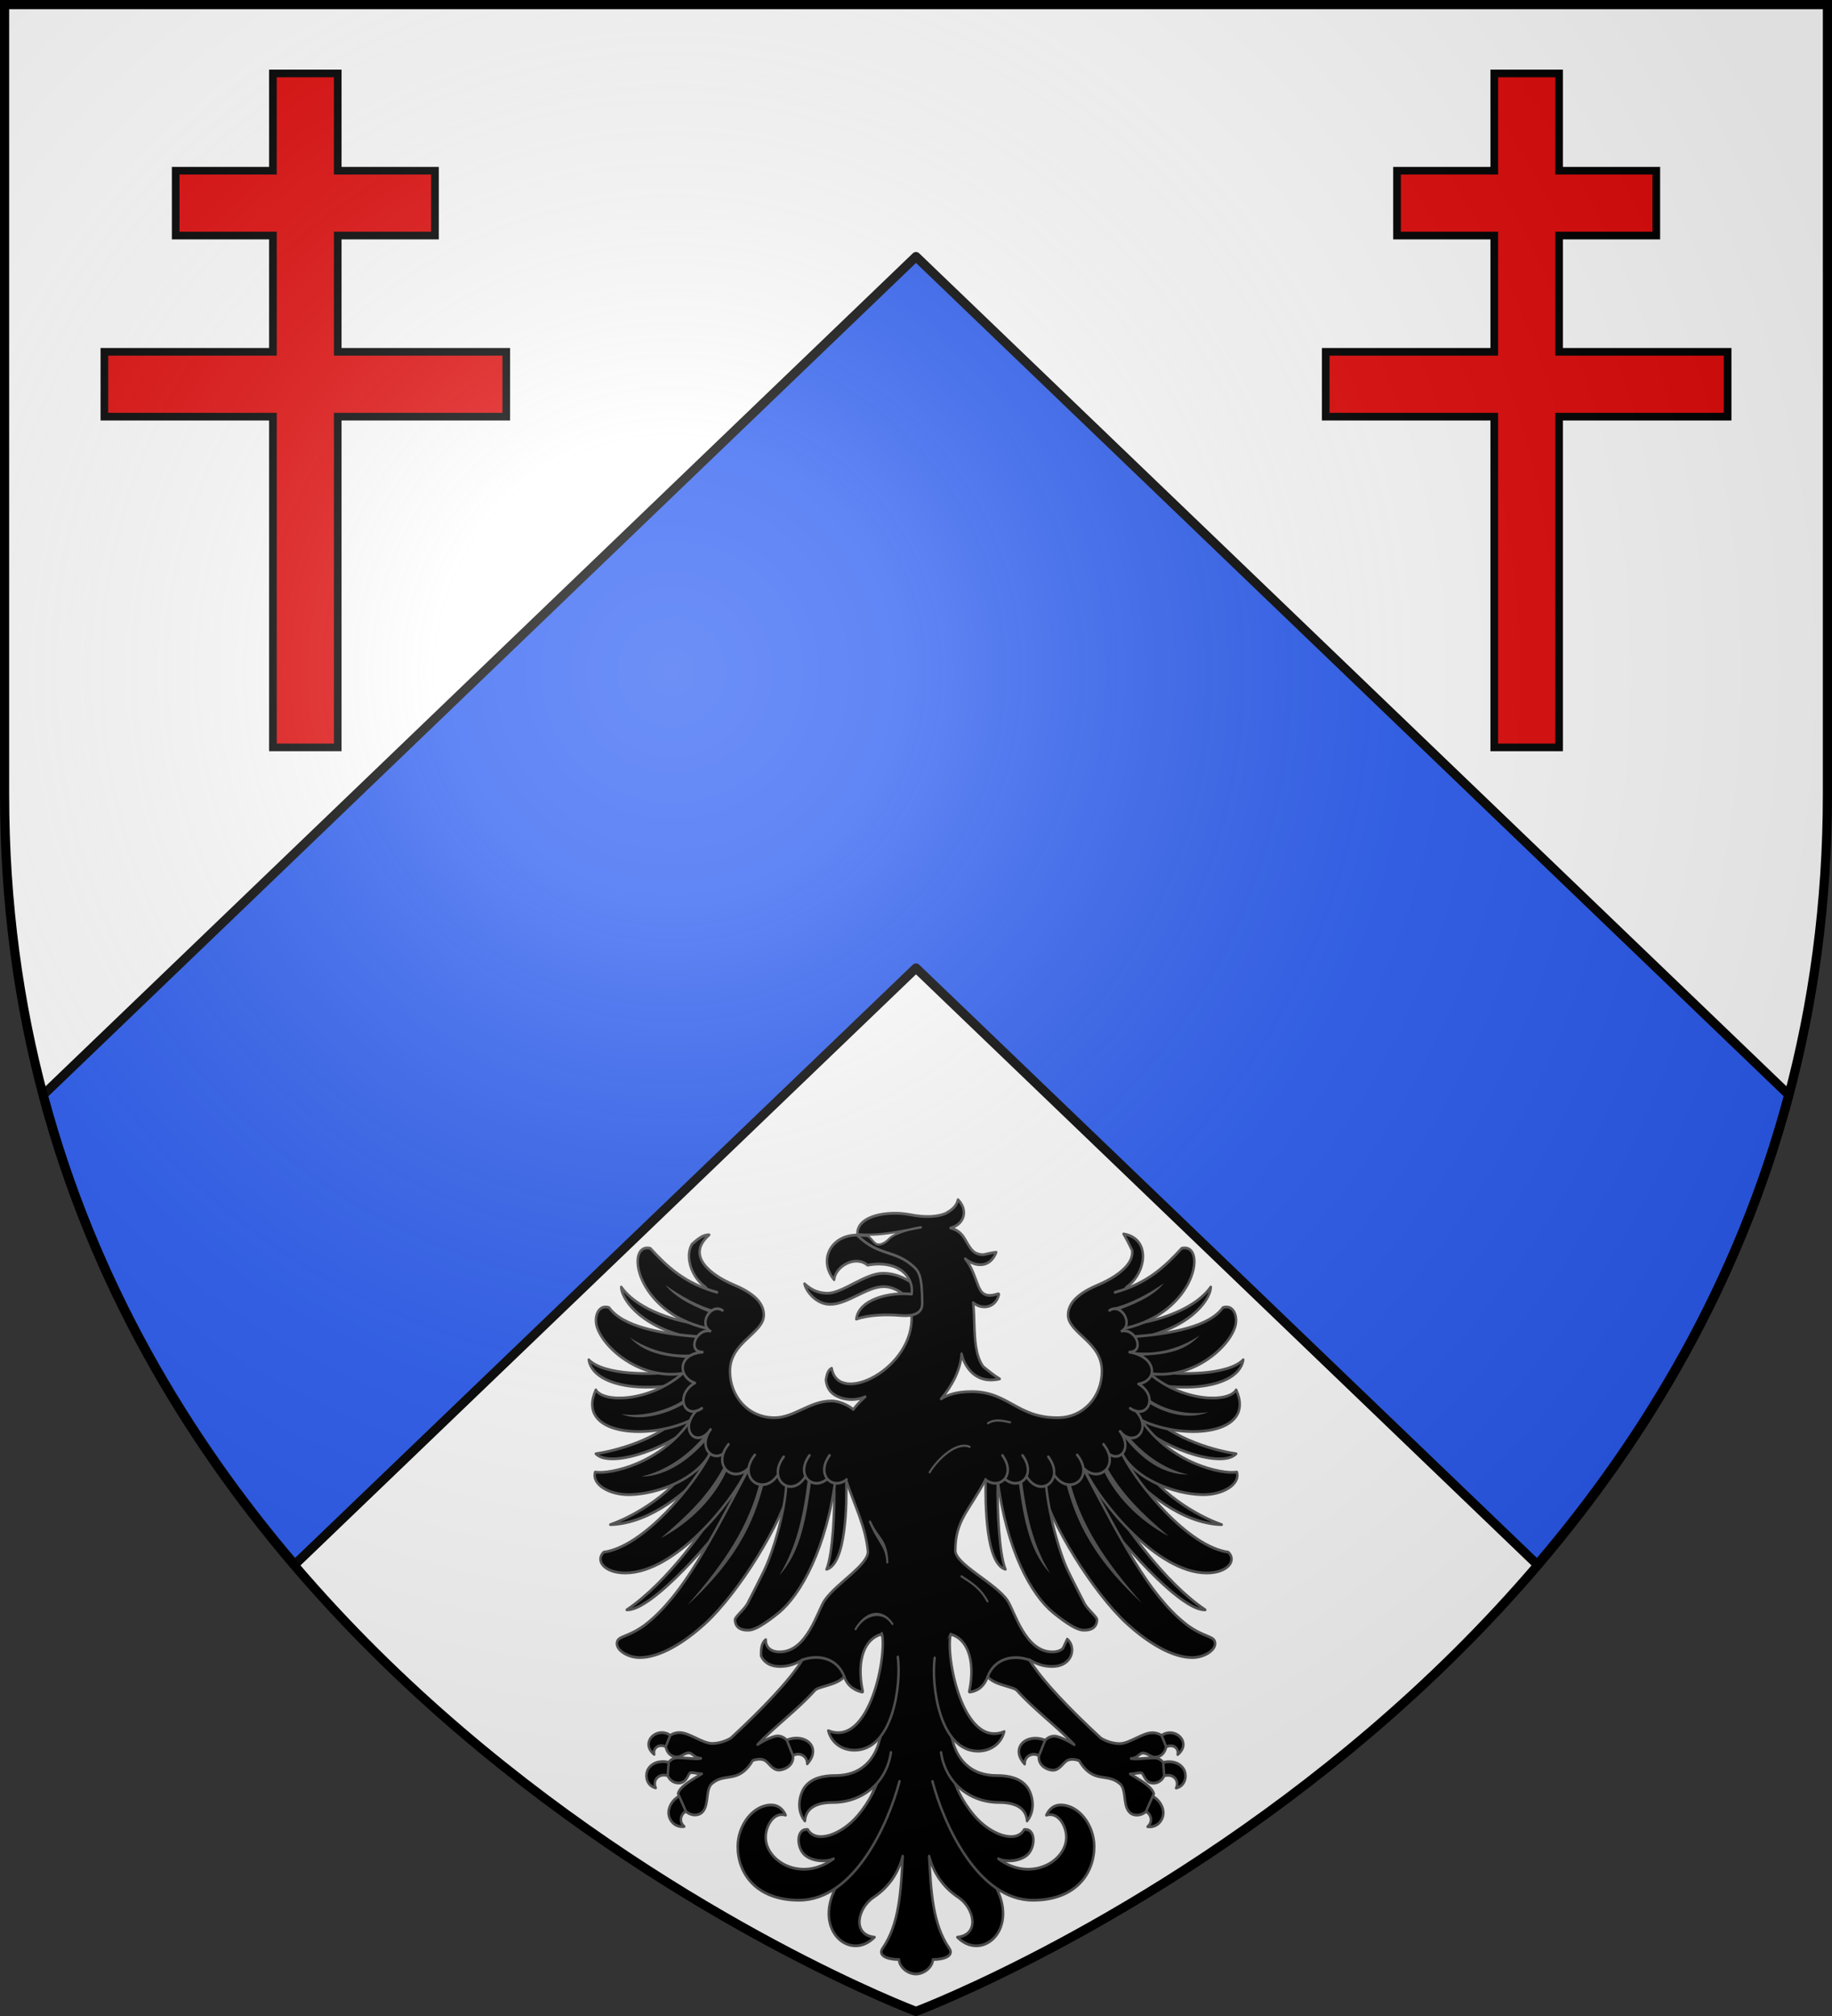 <?xml version="1.0" encoding="UTF-8" standalone="no"?>
<svg
   xmlns:dc="http://purl.org/dc/elements/1.1/"
   xmlns:cc="http://creativecommons.org/ns#"
   xmlns:rdf="http://www.w3.org/1999/02/22-rdf-syntax-ns#"
   xmlns:svg="http://www.w3.org/2000/svg"
   xmlns="http://www.w3.org/2000/svg"
   xmlns:xlink="http://www.w3.org/1999/xlink"
   xmlns:sodipodi="http://sodipodi.sourceforge.net/DTD/sodipodi-0.dtd"
   xmlns:inkscape="http://www.inkscape.org/namespaces/inkscape"
   width="600"
   height="660"
   viewBox="0 0 600 660"
   id="svg2"
   sodipodi:version="0.32"
   inkscape:version="0.46"
   sodipodi:docname="Blason_ville_fr_Rolbing-A_57.svg"
   inkscape:output_extension="org.inkscape.output.svg.inkscape"
   version="1.0">
  <rect x="0" y="0" width="600" height="660" fill="#333333" stroke="none"/>
  <sodipodi:namedview
     inkscape:window-height="977"
     inkscape:window-width="1280"
     inkscape:pageshadow="2"
     inkscape:pageopacity="0.0"
     guidetolerance="10.0"
     gridtolerance="10.0"
     objecttolerance="10.0"
     borderopacity="1.0"
     bordercolor="#666666"
     pagecolor="#ffffff"
     id="base"
     showgrid="false"
     inkscape:zoom="1.1863636"
     inkscape:cx="300"
     inkscape:cy="330"
     inkscape:window-x="-4"
     inkscape:window-y="-4"
     inkscape:current-layer="layer4"
     inkscape:object-nodes="true"
     inkscape:window-maximized="1" />
  <defs
     id="defs4">
    <radialGradient
       id="Gradient1"
       gradientUnits="userSpaceOnUse"
       cx="-80"
       cy="-80"
       r="405">
      <stop
         style="stop-color:#fff;stop-opacity:0.31"
         offset="0"
         id="stop7" />
      <stop
         style="stop-color:#fff;stop-opacity:0.25"
         offset="0.19"
         id="stop9" />
      <stop
         style="stop-color:#6b6b6b;stop-opacity:0.125"
         offset="0.6"
         id="stop11" />
      <stop
         style="stop-color:#000;stop-opacity:0.125"
         offset="1"
         id="stop13" />
    </radialGradient>
    <clipPath
       id="shield_cut">
      <path
         id="shield"
         d="M -298.5,-298.5 L 298.5,-298.5 L 298.5,-40 C 298.5,246.31 0,358.5 0,358.5 C 0,358.5 -298.5,246.31 -298.5,-40 L -298.5,-298.5 z" />
    </clipPath>
    <g
       id="s-0">
      <g
         id="c-8">
        <path
           transform="matrix(0.951,0.309,-0.309,0.951,0,-1)"
           d="M 0,0 L 0,1 L 0.5,1 L 0,0 z "
           id="t-40" />
        <use
           height="540"
           width="810"
           y="0"
           x="0"
           id="use2144-4"
           transform="scale(-1,1)"
           xlink:href="#t-40" />
      </g>
      <g
         id="a-6">
        <use
           height="540"
           width="810"
           y="0"
           x="0"
           id="use2147-46"
           transform="matrix(0.309,0.951,-0.951,0.309,0,0)"
           xlink:href="#c-8" />
        <use
           height="540"
           width="810"
           y="0"
           x="0"
           id="use2149-4"
           transform="matrix(-0.809,0.588,-0.588,-0.809,0,0)"
           xlink:href="#c-8" />
      </g>
      <use
         height="540"
         width="810"
         y="0"
         x="0"
         id="use2151-3"
         transform="scale(-1,1)"
         xlink:href="#a-6" />
    </g>
    <g
       id="s-1-3">
      <g
         id="c-1-0">
        <path
           transform="matrix(0.951,0.309,-0.309,0.951,0,-1)"
           d="M 0,0 L 0,1 L 0.5,1 L 0,0 z "
           id="t-8-4" />
        <use
           height="540"
           width="810"
           y="0"
           x="0"
           id="use2144-5-8"
           transform="scale(-1,1)"
           xlink:href="#t-8-4" />
      </g>
      <g
         id="a-2-5">
        <use
           height="540"
           width="810"
           y="0"
           x="0"
           id="use2147-0-5"
           transform="matrix(0.309,0.951,-0.951,0.309,0,0)"
           xlink:href="#c-1-0" />
        <use
           height="540"
           width="810"
           y="0"
           x="0"
           id="use2149-1-5"
           transform="matrix(-0.809,0.588,-0.588,-0.809,0,0)"
           xlink:href="#c-1-0" />
      </g>
      <use
         height="540"
         width="810"
         y="0"
         x="0"
         id="use2151-1-4"
         transform="scale(-1,1)"
         xlink:href="#a-2-5" />
    </g>
    <g
       id="s-4-6">
      <g
         id="c-7-7">
        <path
           id="t-4-1"
           d="M 0,0 L 0,1 L 0.5,1 L 0,0 z "
           transform="matrix(0.951,0.309,-0.309,0.951,0,-1)" />
        <use
           xlink:href="#t-4-1"
           transform="scale(-1,1)"
           id="use2144-1-8"
           x="0"
           y="0"
           width="810"
           height="540" />
      </g>
      <g
         id="a-8-4">
        <use
           xlink:href="#c-7-7"
           transform="matrix(0.309,0.951,-0.951,0.309,0,0)"
           id="use2147-08-9"
           x="0"
           y="0"
           width="810"
           height="540" />
        <use
           xlink:href="#c-7-7"
           transform="matrix(-0.809,0.588,-0.588,-0.809,0,0)"
           id="use2149-8-7"
           x="0"
           y="0"
           width="810"
           height="540" />
      </g>
      <use
         xlink:href="#a-8-4"
         transform="scale(-1,1)"
         id="use2151-17-3"
         x="0"
         y="0"
         width="810"
         height="540" />
    </g>
    <g
       id="s-5-4">
      <g
         id="c-11-0">
        <path
           transform="matrix(0.951,0.309,-0.309,0.951,0,-1)"
           d="M 0,0 L 0,1 L 0.5,1 L 0,0 z"
           id="t-6-6" />
        <use
           height="540"
           width="810"
           y="0"
           x="0"
           id="use2144-19-5"
           transform="scale(-1,1)"
           xlink:href="#t-6-6" />
      </g>
      <g
         id="a-3-3">
        <use
           height="540"
           width="810"
           y="0"
           x="0"
           id="use2147-4-8"
           transform="matrix(0.309,0.951,-0.951,0.309,0,0)"
           xlink:href="#c-11-0" />
        <use
           height="540"
           width="810"
           y="0"
           x="0"
           id="use2149-7-5"
           transform="matrix(-0.809,0.588,-0.588,-0.809,0,0)"
           xlink:href="#c-11-0" />
      </g>
      <use
         height="540"
         width="810"
         y="0"
         x="0"
         id="use2151-9-1"
         transform="scale(-1,1)"
         xlink:href="#a-3-3" />
    </g>
    <g
       id="s-5">
      <g
         id="c-11">
        <path
           id="t-6"
           d="M 0,0 L 0,1 L 0.5,1 L 0,0 z"
           transform="matrix(0.951,0.309,-0.309,0.951,0,-1)" />
        <use
           xlink:href="#t-6"
           transform="scale(-1,1)"
           id="use2144-19"
           x="0"
           y="0"
           width="810"
           height="540" />
      </g>
      <g
         id="a-3">
        <use
           xlink:href="#c-11"
           transform="matrix(0.309,0.951,-0.951,0.309,0,0)"
           id="use2147-4"
           x="0"
           y="0"
           width="810"
           height="540" />
        <use
           xlink:href="#c-11"
           transform="matrix(-0.809,0.588,-0.588,-0.809,0,0)"
           id="use2149-7"
           x="0"
           y="0"
           width="810"
           height="540" />
      </g>
      <use
         xlink:href="#a-3"
         transform="scale(-1,1)"
         id="use2151-9"
         x="0"
         y="0"
         width="810"
         height="540" />
    </g>
    <g
       id="s-4">
      <g
         id="c-7">
        <path
           transform="matrix(0.951,0.309,-0.309,0.951,0,-1)"
           d="M 0,0 L 0,1 L 0.5,1 L 0,0 z "
           id="t-4" />
        <use
           height="540"
           width="810"
           y="0"
           x="0"
           id="use2144-1"
           transform="scale(-1,1)"
           xlink:href="#t-4" />
      </g>
      <g
         id="a-8">
        <use
           height="540"
           width="810"
           y="0"
           x="0"
           id="use2147-08"
           transform="matrix(0.309,0.951,-0.951,0.309,0,0)"
           xlink:href="#c-7" />
        <use
           height="540"
           width="810"
           y="0"
           x="0"
           id="use2149-8"
           transform="matrix(-0.809,0.588,-0.588,-0.809,0,0)"
           xlink:href="#c-7" />
      </g>
      <use
         height="540"
         width="810"
         y="0"
         x="0"
         id="use2151-17"
         transform="scale(-1,1)"
         xlink:href="#a-8" />
    </g>
    <g
       id="s-1">
      <g
         id="c-1">
        <path
           id="t-8"
           d="M 0,0 L 0,1 L 0.5,1 L 0,0 z "
           transform="matrix(0.951,0.309,-0.309,0.951,0,-1)" />
        <use
           xlink:href="#t-8"
           transform="scale(-1,1)"
           id="use2144-5"
           x="0"
           y="0"
           width="810"
           height="540" />
      </g>
      <g
         id="a-2">
        <use
           xlink:href="#c-1"
           transform="matrix(0.309,0.951,-0.951,0.309,0,0)"
           id="use2147-0"
           x="0"
           y="0"
           width="810"
           height="540" />
        <use
           xlink:href="#c-1"
           transform="matrix(-0.809,0.588,-0.588,-0.809,0,0)"
           id="use2149-1"
           x="0"
           y="0"
           width="810"
           height="540" />
      </g>
      <use
         xlink:href="#a-2"
         transform="scale(-1,1)"
         id="use2151-1"
         x="0"
         y="0"
         width="810"
         height="540" />
    </g>
    <g
       id="s">
      <g
         id="c">
        <path
           id="t"
           d="M 0,0 L 0,1 L 0.5,1 L 0,0 z "
           transform="matrix(0.951,0.309,-0.309,0.951,0,-1)" />
        <use
           xlink:href="#t"
           transform="scale(-1,1)"
           id="use2144"
           x="0"
           y="0"
           width="810"
           height="540" />
      </g>
      <g
         id="a">
        <use
           xlink:href="#c"
           transform="matrix(0.309,0.951,-0.951,0.309,0,0)"
           id="use2147"
           x="0"
           y="0"
           width="810"
           height="540" />
        <use
           xlink:href="#c"
           transform="matrix(-0.809,0.588,-0.588,-0.809,0,0)"
           id="use2149"
           x="0"
           y="0"
           width="810"
           height="540" />
      </g>
      <use
         xlink:href="#a"
         transform="scale(-1,1)"
         id="use2151"
         x="0"
         y="0"
         width="810"
         height="540" />
    </g>
  </defs>
  <g
     id="layer4"
     inkscape:label="Fond écu"
     inkscape:groupmode="layer"
     transform="translate(300,300)">
    <use
       xlink:href="#shield"
       id="use18"
       style="fill:#ffffff"
       x="0"
       y="0"
       width="600"
       height="660" />
    <path
       style="fill:#2b5df2;fill-opacity:1;stroke:#000000;stroke-width:3;stroke-linecap:round;stroke-linejoin:round;stroke-miterlimit:4;stroke-dasharray:none;stroke-opacity:1;display:inline"
       d="M 0,-216 L -285.844,58.437 C -269.471,119.887 -238.821,170.825 -203.469,212.219 L 0,16.906 L 203.469,212.219 C 238.821,170.825 269.471,119.887 285.844,58.437 L 0,-216 z"
       id="rect2435"
       sodipodi:nodetypes="ccccccc" />
    <g
       transform="translate(-965.743,-361.55)"
       id="g27965">
      <g
         id="layer3-4"
         inkscape:label="Fond écu"
         style="display:inline" />
      <g
         id="layer4-9"
         inkscape:label="Meubles">
        <g
           transform="translate(-382.585,70.071)"
           inkscape:label="Calque 1"
           id="layer1-8">
          <g
             id="g11294"
             transform="translate(-124.568,32.15)">
            <g
               style="display:inline"
               inkscape:label="Fond écu"
               id="layer3-0" />
            <g
               inkscape:label="Meubles"
               id="layer4-27">
              <g
                 transform="matrix(1.13,0,0,1.13,-74.616,-90.657)"
                 id="g23917-5">
                <g
                   id="g3240-1" />
              </g>
            </g>
            <g
               inkscape:label="Reflet final"
               id="layer2-3" />
            <g
               inkscape:label="Contour final"
               id="g11332" />
          </g>
        </g>
      </g>
      <g
         id="layer2-6"
         inkscape:label="Reflet final" />
      <g
         id="layer1-9"
         inkscape:label="Contour final" />
    </g>
    <g
       id="g27665"
       inkscape:label="Meubles"
       transform="translate(-1000,-300)">
      <g
         style="display:inline"
         transform="translate(44.943,-32.438)"
         id="g12" />
    </g>
  </g>
  <g
     id="layer3"
     inkscape:label="Meubles"
     inkscape:groupmode="layer"
     transform="translate(300,300)">
    <g
       id="g29269">
      <g
         id="layer1-4"
         inkscape:label="Calque 1"
         transform="translate(-1200.795,-741.115)"
         inkscape:transform-center-y="197.5353"
         style="fill:#e20909;stroke:#000000;stroke-width:3;stroke-miterlimit:4;stroke-dasharray:none;stroke-opacity:1">
        <g
           transform="translate(195.794,312.521)"
           id="g12121"
           style="fill:#e20909;stroke:#000000;stroke-width:3;stroke-miterlimit:4;stroke-dasharray:none;stroke-opacity:1;display:inline">
          <g
             id="g12123"
             inkscape:label="Fond écu"
             style="fill:#e20909;stroke:#000000;stroke-width:3;stroke-miterlimit:4;stroke-dasharray:none;stroke-opacity:1;display:inline" />
          <g
             id="g12125"
             inkscape:label="Meubles"
             style="fill:#e20909;stroke:#000000;stroke-width:3;stroke-miterlimit:4;stroke-dasharray:none;stroke-opacity:1;display:inline">
            <g
               id="g5555"
               transform="translate(4.365,54.048)"
               style="fill:#e20909;stroke:#000000;stroke-width:3;stroke-miterlimit:4;stroke-dasharray:none;stroke-opacity:1">
              <path
                 sodipodi:nodetypes="ccccccccccccccccccccc"
                 id="path3605"
                 d="M 1190.02,319.228 L 1190.02,210.954 L 1134.822,210.954 L 1134.822,189.724 L 1190.02,189.724 L 1190.02,151.668 L 1158.175,151.668 L 1158.175,130.438 L 1190.02,130.438 L 1190.02,98.593 L 1211.251,98.593 L 1211.251,130.438 L 1243.096,130.438 L 1243.096,151.668 L 1211.251,151.668 L 1211.251,189.724 L 1266.449,189.724 L 1266.449,210.954 L 1211.251,210.954 L 1211.251,319.228 L 1190.02,319.228 z"
                 style="fill:#e20909;fill-opacity:1;stroke:#000000;stroke-width:2.5;stroke-miterlimit:4;stroke-dasharray:none;stroke-opacity:1;display:inline"
                 inkscape:connector-curvature="0" />
            </g>
          </g>
          <g
             id="g12129"
             inkscape:label="Reflet final"
             style="fill:#e20909;stroke:#000000;stroke-width:3;stroke-miterlimit:4;stroke-dasharray:none;stroke-opacity:1;display:inline" />
          <g
             id="g12131"
             inkscape:label="Contour final"
             style="fill:#e20909;stroke:#000000;stroke-width:3;stroke-miterlimit:4;stroke-dasharray:none;stroke-opacity:1;display:inline" />
        </g>
      </g>
      <use
         height="660"
         width="600"
         transform="translate(-400,0)"
         id="use29267"
         inkscape:transform-center-y="197.5353"
         xlink:href="#layer1-4"
         y="0"
         x="0" />
    </g>
    <g
       id="g5738"
       transform="matrix(0.672,0,0,0.756,190.964,87.103)">
      <path
         style="fill:#000000;fill-opacity:1;fill-rule:nonzero;stroke:#555555;stroke-width:1.2;stroke-linecap:round;stroke-linejoin:round;stroke-miterlimit:4;stroke-dasharray:none;stroke-dashoffset:0;stroke-opacity:1"
         d="M -338.506,43.87 C -335.831,45.977 -332.673,47.983 -327.247,47.983 C -319.927,47.983 -308.981,39.355 -300.271,39.355 C -293.039,39.355 -287.364,42.451 -283.627,45.19 L -284.776,53.301 C -287.062,50.893 -292.645,45.124 -299.992,45.124 C -308.064,45.124 -317.558,52.799 -326.021,52.799 C -332.812,52.799 -337.859,47.055 -338.506,43.87 L -338.506,43.87 z"
         id="path2333-2"
         sodipodi:nodetypes="cssccssc" />
      <path
         sodipodi:nodetypes="ccsssccssccssccssssssssssssccscccccsssssssccscccssssssscscccccscscscscscccccscsssssssssccssccsssssssccccssccssssssssssccsccscsssssssssscsscsccsscc"
         style="fill:#000000;fill-opacity:1;fill-rule:nonzero;stroke:#555555;stroke-width:1.2;stroke-linecap:round;stroke-linejoin:round;stroke-miterlimit:4;stroke-dasharray:none;stroke-dashoffset:0;stroke-opacity:1"
         d="M -263.703,7.458 C -264.548,10.662 -267.047,12.09 -269.828,13.476 C -273.642,14.856 -279.302,15.331 -286.953,13.983 C -292.43,13.018 -299.039,13.125 -304.203,14.489 C -306.786,15.171 -308.97,16.167 -310.516,17.526 C -311.991,18.823 -312.818,20.47 -312.703,22.42 C -309.215,31.382 -268.034,34.002 -286.328,57.52 C -285.644,69.078 -294.539,78.97 -304.078,83.901 C -308.872,86.379 -313.809,87.613 -317.703,87.164 C -321.598,86.715 -324.437,84.642 -325.266,80.47 C -327.222,81.315 -327.667,83.441 -328.078,85.42 C -327.95,87.352 -327.097,89.316 -325.703,90.651 C -323.723,92.55 -320.339,93.749 -316.703,93.97 C -314.104,94.128 -311.366,93.766 -308.891,92.789 C -311.132,94.588 -313.108,96.428 -314.766,98.358 C -315.412,97.8 -316.858,96.884 -318.766,96.108 C -320.699,95.321 -323.059,94.645 -325.391,94.645 C -330.742,94.645 -335.293,96.495 -339.703,98.301 C -344.114,100.108 -348.378,101.901 -353.141,101.901 C -365.973,101.901 -374.828,92.673 -374.828,81.708 C -374.828,75.331 -370.752,71.284 -366.641,67.814 C -364.586,66.079 -362.523,64.459 -360.953,62.808 C -359.383,61.157 -358.328,59.429 -358.328,57.408 C -358.328,54.319 -360.059,51.774 -362.766,49.645 C -365.473,47.516 -369.132,45.778 -373.078,44.301 C -378.516,42.267 -384.466,39.109 -387.516,35.358 C -389.041,33.482 -389.863,31.503 -389.578,29.395 C -389.294,27.287 -387.905,25.024 -384.953,22.701 C -388.036,22.533 -390.852,24.76 -393.328,26.695 C -394.829,28.947 -395.117,31.726 -394.516,34.57 C -393.642,38.705 -390.769,42.881 -386.516,45.539 L -407.231,96.696 L -367.647,136.045 L -317.828,129.97 C -314.082,139.893 -308.648,149.25 -307.578,159.951 C -307.578,161.341 -308.501,162.898 -310.016,164.564 C -311.531,166.23 -313.61,167.986 -315.891,169.795 C -320.454,173.414 -325.796,177.231 -328.703,180.989 C -329.617,182.169 -330.582,184.128 -331.766,186.445 C -332.95,188.762 -334.321,191.42 -336.016,193.926 C -339.407,198.939 -343.987,203.32 -350.641,203.32 C -352.893,203.32 -354.627,202.754 -355.766,201.801 C -356.905,200.849 -357.49,199.5 -357.391,197.976 C -359.669,199.557 -359.723,202.295 -359.703,204.951 C -358.568,207.488 -355.552,209.62 -350.391,209.62 C -346.21,209.62 -342.602,208.391 -339.516,206.751 L -319.141,213.997 C -317.65,217.887 -314.43,219.882 -310.453,220.701 C -310.433,220.703 -310.412,220.703 -310.391,220.701 C -310.37,220.703 -310.349,220.703 -310.328,220.701 C -310.282,220.691 -310.24,220.672 -310.203,220.645 C -310.18,220.629 -310.159,220.61 -310.141,220.589 C -310.139,220.57 -310.139,220.551 -310.141,220.533 C -310.139,220.514 -310.139,220.495 -310.141,220.476 C -310.139,220.458 -310.139,220.439 -310.141,220.42 C -310.139,220.401 -310.139,220.383 -310.141,220.364 C -311.825,213.155 -311.432,207.362 -309.641,203.151 C -307.905,199.071 -304.814,196.563 -301.078,195.67 C -292.817,208.738 -301.486,225.486 -301.693,240.395 L -304.078,261.426 L -323.703,306.089 C -333.796,324.41 -315.982,337.277 -304.391,326.845 C -315.376,325.845 -312.78,314.308 -304.828,309.576 C -296.959,304.894 -292.701,298.666 -290.641,291.745 C -291.511,306.999 -292.364,321.297 -300.453,331.683 C -302.878,334.795 -298.24,336.52 -292.453,336.52 C -292.338,339.812 -288.222,342.764 -284.203,342.764 C -280.185,342.764 -276.068,339.812 -275.953,336.52 C -270.166,336.52 -265.529,334.795 -267.953,331.683 C -276.043,321.297 -276.896,306.999 -277.766,291.745 C -275.706,298.666 -271.448,304.894 -263.578,309.576 C -255.627,314.308 -253.031,325.845 -264.016,326.845 C -252.425,337.277 -234.61,324.41 -244.703,306.089 L -265.063,260.334 L -266.688,240.309 C -271.561,225.799 -275.099,211.103 -267.266,195.67 C -263.53,196.563 -260.502,199.071 -258.766,203.151 C -256.975,207.362 -256.519,213.155 -258.203,220.364 C -258.227,220.38 -258.248,220.399 -258.266,220.42 C -258.255,220.462 -258.234,220.5 -258.203,220.533 C -258.205,220.551 -258.205,220.57 -258.203,220.589 C -258.186,220.61 -258.165,220.629 -258.141,220.645 C -258.123,220.667 -258.102,220.686 -258.078,220.701 C -258.058,220.703 -258.037,220.703 -258.016,220.701 C -257.995,220.703 -257.974,220.703 -257.953,220.701 C -257.933,220.703 -257.912,220.703 -257.891,220.701 C -254.22,220.24 -251.904,218.53 -250.391,216.258 C -249.937,215.575 -249.599,214.826 -249.266,214.064 L -228.953,206.695 C -225.841,208.368 -222.189,209.62 -217.953,209.62 C -212.793,209.62 -209.776,207.488 -208.641,204.951 C -207.506,202.415 -208.206,199.468 -210.453,197.751 C -211.141,199.026 -211.867,200.472 -212.578,201.801 C -213.718,202.754 -215.451,203.32 -217.703,203.32 C -224.357,203.32 -228.938,198.939 -232.328,193.926 C -234.024,191.42 -235.394,188.762 -236.578,186.445 C -237.763,184.128 -238.728,182.169 -239.641,180.989 C -242.566,177.208 -248.951,173.304 -254.578,169.57 C -257.392,167.703 -260.042,165.881 -261.953,164.17 C -263.865,162.459 -265.016,160.862 -265.016,159.501 C -265.016,146.177 -258.27,142.249 -250.297,128.725 L -191.198,135.595 L -163.807,90.77 L -181.828,45.539 C -177.577,42.881 -174.702,38.704 -173.828,34.57 C -173.227,31.726 -173.578,28.947 -175.078,26.695 C -176.551,24.485 -179.183,22.862 -183.016,22.308 C -181.913,23.893 -180.01,27.145 -178.828,29.395 C -178.544,31.503 -179.303,33.482 -180.828,35.358 C -183.879,39.109 -189.828,42.267 -195.266,44.301 C -199.213,45.778 -202.872,47.516 -205.578,49.645 C -208.285,51.774 -210.078,54.319 -210.078,57.408 C -210.078,59.429 -208.961,61.157 -207.391,62.808 C -205.821,64.459 -203.759,66.079 -201.703,67.814 C -197.593,71.284 -193.578,75.331 -193.578,81.708 C -193.578,92.673 -202.372,101.901 -215.203,101.901 C -225.136,101.901 -231.038,99.093 -236.766,96.276 C -242.494,93.46 -248.046,90.595 -257.078,90.595 C -265.077,90.595 -269.305,92.325 -271.953,93.745 C -266.866,88.365 -262.443,81.397 -261.953,74.226 C -261.485,76.043 -260.485,78.748 -258.078,81.258 C -255.192,84.268 -250.517,86.551 -243.391,85.083 C -245.805,83.82 -248.956,81.604 -251.453,79.739 C -253.26,77.462 -254.305,74.569 -254.891,71.414 C -256.032,65.266 -255.534,58.083 -256.328,52.064 C -254.492,53.424 -251.976,54.175 -249.578,53.808 C -246.967,53.407 -244.579,51.734 -243.766,48.52 C -243.764,48.501 -243.764,48.483 -243.766,48.464 C -243.784,48.442 -243.805,48.423 -243.828,48.407 C -243.826,48.389 -243.826,48.37 -243.828,48.351 C -243.846,48.33 -243.867,48.311 -243.891,48.295 C -243.909,48.274 -243.93,48.255 -243.953,48.239 C -243.974,48.237 -243.995,48.237 -244.016,48.239 C -244.037,48.237 -244.058,48.237 -244.078,48.239 C -244.099,48.237 -244.12,48.237 -244.141,48.239 C -244.162,48.237 -244.183,48.237 -244.203,48.239 C -247.343,49.181 -249.384,49.112 -250.828,48.407 C -252.272,47.702 -253.151,46.306 -253.953,44.526 C -255.42,41.272 -256.775,36.803 -260.203,33.051 C -258.273,34.424 -255.713,35.589 -253.016,35.639 C -249.862,35.696 -246.807,34.195 -245.078,30.239 C -246.896,30.361 -249.272,30.911 -251.266,31.307 C -253.338,31.315 -255.246,30.763 -256.453,29.676 C -258.384,27.939 -259.388,25.791 -260.828,23.826 C -262.157,22.014 -264.093,20.501 -267.328,19.72 C -260.309,18.057 -258.752,11.847 -263.703,7.457 L -263.703,7.458 z"
         id="path5083-4" />
      <path
         style="fill:none;stroke:#000000;stroke-width:0.949;stroke-linecap:round;stroke-linejoin:round;stroke-miterlimit:4;stroke-dasharray:none;stroke-dashoffset:0;stroke-opacity:1"
         d="M -284.181,328.893 L -284.181,295.585"
         id="path2957-5" />
      <path
         style="fill:#f8e504;fill-opacity:1;fill-rule:nonzero;stroke:#000000;stroke-width:0.949;stroke-linecap:round;stroke-linejoin:round;stroke-miterlimit:4;stroke-dasharray:none;stroke-dashoffset:0;stroke-opacity:1"
         d="M -284.181,204.67 L -284.181,239.77"
         id="path3021-5" />
      <g
         id="g5340-1"
         transform="translate(-584.172,-168.409)">
        <path
           sodipodi:nodetypes="ccc"
           id="path2997-7"
           d="M 260.151,298.605 C 260.507,310.305 259.415,329.542 256.401,335.955 C 266.003,333.581 266.278,307.609 266.026,297.03"
           style="fill:#000000;fill-opacity:1;fill-rule:nonzero;stroke:#555555;stroke-width:1.2;stroke-linecap:round;stroke-linejoin:round;stroke-miterlimit:4;stroke-dasharray:none;stroke-dashoffset:0;stroke-opacity:1" />
        <path
           sodipodi:nodetypes="ccc"
           id="path2965-1"
           d="M 187.214,267.659 C 174.954,280.267 151.615,284.947 143.963,285.918 C 151.848,292.966 183.939,281.546 190.892,273.076"
           style="fill:#000000;fill-opacity:1;fill-rule:nonzero;stroke:#555555;stroke-width:1.2;stroke-linecap:round;stroke-linejoin:round;stroke-miterlimit:4;stroke-dasharray:none;stroke-dashoffset:0;stroke-opacity:1" />
        <path
           sodipodi:nodetypes="ccc"
           id="path2987-1"
           d="M 191.276,287.805 C 183.452,302.241 162.918,312.938 151.026,316.605 C 170.726,316.14 189.537,301.7 198.401,292.305"
           style="fill:#000000;fill-opacity:1;fill-rule:nonzero;stroke:#555555;stroke-width:1.2;stroke-linecap:round;stroke-linejoin:round;stroke-miterlimit:4;stroke-dasharray:none;stroke-dashoffset:0;stroke-opacity:1" />
        <path
           sodipodi:nodetypes="ccc"
           id="path2991-5"
           d="M 207.026,304.005 C 198.441,317.12 178.729,341.724 159.026,353.505 C 171.143,353.966 201.284,323.558 216.526,304.455"
           style="fill:#000000;fill-opacity:1;fill-rule:nonzero;stroke:#555555;stroke-width:1.2;stroke-linecap:round;stroke-linejoin:round;stroke-miterlimit:4;stroke-dasharray:none;stroke-dashoffset:0;stroke-opacity:1" />
        <path
           sodipodi:nodetypes="ccc"
           id="path2375-2"
           d="M 182.198,250.303 C 172.097,251.773 147.908,252.073 140.507,245.186 C 141.961,254.113 158.656,259.592 184.427,255.921"
           style="fill:#000000;fill-opacity:1;fill-rule:nonzero;stroke:#555555;stroke-width:1.2;stroke-linecap:round;stroke-linejoin:round;stroke-miterlimit:4;stroke-dasharray:none;stroke-dashoffset:0;stroke-opacity:1" />
        <path
           sodipodi:nodetypes="ccc"
           id="path2373-7"
           d="M 194.794,229.836 C 178.694,228.006 163.022,222.144 156.336,213.684 C 156.213,217.776 163.692,230.116 189.332,235.555"
           style="fill:#000000;fill-opacity:1;fill-rule:nonzero;stroke:#555555;stroke-width:1.2;stroke-linecap:round;stroke-linejoin:round;stroke-miterlimit:4;stroke-dasharray:none;stroke-dashoffset:0;stroke-opacity:1" />
        <path
           sodipodi:nodetypes="ccc"
           id="path2367-6"
           d="M 203.043,215.992 C 187.346,212.206 178.63,204.81 170.493,196.93 C 158.134,194.337 163.029,224.359 197.804,231.542"
           style="fill:#000000;fill-opacity:1;fill-rule:nonzero;stroke:#555555;stroke-width:1.2;stroke-linecap:round;stroke-linejoin:round;stroke-miterlimit:4;stroke-dasharray:none;stroke-dashoffset:0;stroke-opacity:1" />
        <path
           style="fill:#000000;fill-opacity:1;fill-rule:nonzero;stroke:#555555;stroke-width:1.2;stroke-linecap:round;stroke-linejoin:round;stroke-miterlimit:4;stroke-dasharray:none;stroke-dashoffset:0;stroke-opacity:1"
           d="M 193.01,235.154 C 175.528,233.89 156.992,230.87 150.428,222.613 C 145.16,221.055 142.939,226.61 144.5,230.976 C 147.857,240.364 165.785,253.96 186.322,251.105 L 186.322,251.105"
           id="path2371-1"
           sodipodi:nodetypes="ccscc" />
        <path
           sodipodi:nodetypes="ccc"
           id="path2961-4"
           d="M 185.765,251.507 C 170.068,263.305 147.727,264.064 143.963,258.228 C 133.972,277.711 169.07,280.273 190.001,271.471"
           style="fill:#000000;fill-opacity:1;fill-rule:nonzero;stroke:#555555;stroke-width:1.2;stroke-linecap:round;stroke-linejoin:round;stroke-miterlimit:4;stroke-dasharray:none;stroke-dashoffset:0;stroke-opacity:1" />
        <path
           sodipodi:nodetypes="ccsc"
           id="path2967-2"
           d="M 190.001,271.571 C 175.672,290.123 151.007,294.918 143.628,293.844 C 141.833,299.201 150.601,303.811 160.565,303.616 C 174.526,303.342 193.022,296.782 199.476,286.018"
           style="fill:#000000;fill-opacity:1;fill-rule:nonzero;stroke:#555555;stroke-width:1.2;stroke-linecap:round;stroke-linejoin:round;stroke-miterlimit:4;stroke-dasharray:none;stroke-dashoffset:0;stroke-opacity:1" />
        <path
           sodipodi:nodetypes="ccsc"
           id="path2989-3"
           d="M 199.526,286.005 C 191.898,299.453 167.25,326.182 147.776,328.53 C 143.443,332.341 148.377,337.53 158.276,337.53 C 182.732,337.53 210.542,306.5 217.526,293.205"
           style="fill:#000000;fill-opacity:1;fill-rule:nonzero;stroke:#555555;stroke-width:1.2;stroke-linecap:round;stroke-linejoin:round;stroke-miterlimit:4;stroke-dasharray:none;stroke-dashoffset:0;stroke-opacity:1" />
        <path
           sodipodi:nodetypes="cssssc"
           id="path2993-2"
           d="M 217.776,293.43 C 200.036,323.315 186.639,346.568 169.101,359.197 C 159.938,365.795 154.217,364.448 154.217,368.116 C 154.217,371.099 159.564,374.164 165.422,374.164 C 175.062,374.164 186.978,367.803 197.336,359.364 C 213.621,346.095 234.941,315.57 238.776,299.73"
           style="fill:#000000;fill-opacity:1;fill-rule:nonzero;stroke:#555555;stroke-width:1.2;stroke-linecap:round;stroke-linejoin:round;stroke-miterlimit:4;stroke-dasharray:none;stroke-dashoffset:0;stroke-opacity:1" />
        <path
           sodipodi:nodetypes="cssscsc"
           id="path2995-2"
           d="M 236.776,299.505 C 235.963,311.801 230.402,328.268 226.026,336.405 C 223.971,340.224 219.775,347.498 217.938,350.687 C 216.434,353.298 211.776,356.515 211.776,357.78 C 211.776,360.178 213.424,362.49 218.526,362.28 C 221.32,362.28 226.268,359.674 233.059,354.78 C 243.737,347.086 256.551,326.823 260.935,295.75"
           style="fill:#000000;fill-opacity:1;fill-rule:nonzero;stroke:#555555;stroke-width:1.2;stroke-linecap:round;stroke-linejoin:round;stroke-miterlimit:4;stroke-dasharray:none;stroke-dashoffset:0;stroke-opacity:1" />
      </g>
      <path
         style="fill:#555555;fill-opacity:1;fill-rule:nonzero;stroke:none"
         d="M -406.272,44.47 C -400.707,50.667 -390.733,54.3 -382.95,56.994 C -380.53,57.653 -381.67,55.424 -381.67,55.424 C -390.015,53.801 -399.527,48.767 -406.272,44.47 L -406.272,44.47 z M -423.647,67.139 C -415.718,74.77 -403.922,75.659 -393.359,76.134 C -393.359,76.134 -392.647,74.395 -392.647,74.395 C -403.78,75.324 -414.477,72.578 -423.647,67.139 z M -396.197,93.484 C -404.859,98.897 -417.747,101.668 -427.834,100.326 C -418.355,103.813 -404.301,100.105 -395.822,95.115 C -395.822,95.115 -396.197,93.484 -396.197,93.484 L -396.197,93.484 z M -386.917,109.295 C -394.148,117.325 -405.454,124.93 -418.147,127.383 C -405.851,127.398 -393.68,119.749 -384.572,109.75 C -384.846,108.477 -385.498,109.179 -386.917,109.295 z M -377.272,122.151 C -385.036,135.699 -396.562,144.96 -408.522,154.045 C -394.311,147.393 -381.483,136.157 -375.584,122.995 C -375.584,122.995 -377.272,122.151 -377.272,122.151 z M -336.772,127.608 C -338.841,143.387 -342.191,157.729 -350.772,170.076 C -339.95,159.904 -337.421,143.731 -335.022,127.664 C -335.022,127.664 -336.772,127.608 -336.772,127.608 L -336.772,127.608 z M -359.959,128.62 C -365.527,149.321 -377.903,165.144 -395.584,183.07 C -368.269,160.684 -362.178,143.428 -357.897,128.845 C -357.897,128.845 -359.959,128.62 -359.959,128.62 L -359.959,128.62 z"
         id="path2951-1"
         sodipodi:nodetypes="cccccccccccccccccccccccccccc" />
      <g
         id="g5366-6"
         transform="translate(-584.172,-168.409)"
         style="fill:#000000;stroke:#555555;stroke-opacity:1">
        <path
           style="fill:#000000;fill-opacity:1;fill-rule:nonzero;stroke:#555555;stroke-width:1.2;stroke-linecap:round;stroke-linejoin:round;stroke-miterlimit:4;stroke-dasharray:none;stroke-dashoffset:0;stroke-opacity:1"
           d="M 192.17,255.246 C 182.165,260.612 187.224,271.458 195.643,266.209"
           id="path2943-8"
           sodipodi:nodetypes="cc" />
        <path
           sodipodi:nodetypes="cc"
           id="path2941-5"
           d="M 192.932,267.333 C 184.538,275.249 192.479,283.499 199.304,276.138"
           style="fill:#000000;fill-opacity:1;fill-rule:nonzero;stroke:#555555;stroke-width:1.2;stroke-linecap:round;stroke-linejoin:round;stroke-miterlimit:4;stroke-dasharray:none;stroke-dashoffset:0;stroke-opacity:1" />
        <path
           style="fill:#000000;fill-opacity:1;fill-rule:nonzero;stroke:#555555;stroke-width:1.2;stroke-linecap:round;stroke-linejoin:round;stroke-miterlimit:4;stroke-dasharray:none;stroke-dashoffset:0;stroke-opacity:1"
           d="M 199.878,275.384 C 192.701,284.217 203.012,291.419 208.713,283.32"
           id="path2939-7"
           sodipodi:nodetypes="cc" />
        <path
           sodipodi:nodetypes="cc"
           id="path2937-6"
           d="M 208.62,281.805 C 199.672,291.738 212.529,299.837 219.637,290.729"
           style="fill:#000000;fill-opacity:1;fill-rule:nonzero;stroke:#555555;stroke-width:1.2;stroke-linecap:round;stroke-linejoin:round;stroke-miterlimit:4;stroke-dasharray:none;stroke-dashoffset:0;stroke-opacity:1" />
        <path
           sodipodi:nodetypes="cc"
           id="path2358-1"
           d="M 195.875,241.888 C 183.528,242.847 184.077,252.716 192.17,255.246"
           style="fill:#000000;fill-opacity:1;fill-rule:nonzero;stroke:#555555;stroke-width:1.2;stroke-linecap:round;stroke-linejoin:round;stroke-miterlimit:4;stroke-dasharray:none;stroke-dashoffset:0;stroke-opacity:1" />
        <path
           style="fill:#000000;fill-opacity:1;fill-rule:nonzero;stroke:#555555;stroke-width:1.2;stroke-linecap:round;stroke-linejoin:round;stroke-miterlimit:4;stroke-dasharray:none;stroke-dashoffset:0;stroke-opacity:1"
           d="M 195.875,241.888 C 188.566,241.723 192.554,231.735 199.634,232.747"
           id="path2360-8"
           sodipodi:nodetypes="cc" />
        <path
           sodipodi:nodetypes="cc"
           id="path2362-9"
           d="M 205.685,223.829 C 199.982,220.548 193.973,229.607 199.634,232.747"
           style="fill:#000000;fill-opacity:1;fill-rule:nonzero;stroke:#555555;stroke-width:1.2;stroke-linecap:round;stroke-linejoin:round;stroke-miterlimit:4;stroke-dasharray:none;stroke-dashoffset:0;stroke-opacity:1" />
        <path
           style="fill:#000000;fill-opacity:1;fill-rule:nonzero;stroke:#555555;stroke-width:1.2;stroke-linecap:round;stroke-linejoin:round;stroke-miterlimit:4;stroke-dasharray:none;stroke-dashoffset:0;stroke-opacity:1"
           d="M 221.44,286.419 C 212.491,296.353 225.348,304.452 232.456,295.344"
           id="path2972-2"
           sodipodi:nodetypes="cc" />
        <path
           sodipodi:nodetypes="cc"
           id="path2970-7"
           d="M 235.514,287.222 C 227.133,297.156 239.175,305.254 245.833,296.146"
           style="fill:#000000;fill-opacity:1;fill-rule:nonzero;stroke:#555555;stroke-width:1.2;stroke-linecap:round;stroke-linejoin:round;stroke-miterlimit:4;stroke-dasharray:none;stroke-dashoffset:0;stroke-opacity:1" />
        <path
           style="fill:#000000;fill-opacity:1;fill-rule:nonzero;stroke:#555555;stroke-width:1.2;stroke-linecap:round;stroke-linejoin:round;stroke-miterlimit:4;stroke-dasharray:none;stroke-dashoffset:0;stroke-opacity:1"
           d="M 248.077,286.62 C 240.915,295.354 250,302.499 257.218,296.452"
           id="path2968-9"
           sodipodi:nodetypes="cc" />
        <path
           sodipodi:nodetypes="cs"
           id="path2966-5"
           d="M 257.887,286.62 C 251.02,294.993 259.087,301.906 266.125,297.135"
           style="fill:#000000;fill-opacity:1;fill-rule:nonzero;stroke:#555555;stroke-width:1.2;stroke-linecap:round;stroke-linejoin:round;stroke-miterlimit:4;stroke-dasharray:none;stroke-dashoffset:0;stroke-opacity:1" />
      </g>
      <g
         id="g5088-4"
         transform="translate(-584.172,-168.409)">
        <path
           sodipodi:nodetypes="cc"
           id="path2924-3"
           d="M 301.625,256.523 C 310.797,249.631 316.249,240.165 316.674,232.144"
           style="fill:none;stroke:#000000;stroke-width:0.949;stroke-linecap:round;stroke-linejoin:round;stroke-miterlimit:4;stroke-dasharray:none;stroke-dashoffset:0;stroke-opacity:1" />
        <path
           sodipodi:nodetypes="cc"
           id="path2960-1"
           d="M 203.489,258.931 C 205.239,275.5 225.583,283.14 237.822,280.801"
           style="fill:none;stroke:#000000;stroke-width:0.949;stroke-linecap:round;stroke-linejoin:round;stroke-miterlimit:4;stroke-dasharray:none;stroke-dashoffset:0;stroke-opacity:1" />
        <path
           style="fill:none;stroke:#000000;stroke-width:0.949;stroke-linecap:round;stroke-linejoin:round;stroke-miterlimit:4;stroke-dasharray:none;stroke-dashoffset:0;stroke-opacity:1"
           d="M 396.494,258.931 C 394.744,275.5 374.399,283.14 362.16,280.801"
           id="path3110-2"
           sodipodi:nodetypes="cc" />
      </g>
      <path
         style="fill:#000000;fill-opacity:1;fill-rule:nonzero;stroke:#555555;stroke-width:1.2;stroke-linecap:round;stroke-linejoin:round;stroke-miterlimit:4;stroke-dasharray:none;stroke-dashoffset:0;stroke-opacity:1"
         d="M -301.797,255.054 C -302.483,260.563 -306.85,268.241 -312.606,274.232 C -320.651,282.606 -332.981,286.437 -336.91,280.235 C -342.677,279.613 -342.565,288.007 -338.415,291.228 C -334.856,293.989 -328.195,294.463 -324.314,292.876 C -340.088,303.276 -357.435,294.025 -357.435,283.546 C -357.435,278.89 -353.666,272.377 -347.723,274.015 C -348.886,271.531 -351.277,269.59 -354.653,269.59 C -363.695,269.59 -371.072,278.427 -371.072,287.622 C -371.072,298.999 -362.29,310.828 -341.167,310.828 C -314.161,310.828 -297.577,277.548 -292.21,259.368"
         id="path2364-3"
         sodipodi:nodetypes="cscscscsssc" />
      <path
         sodipodi:nodetypes="cscscscsssc"
         id="path2953-3"
         d="M -266.565,255.054 C -265.879,260.563 -261.512,268.241 -255.756,274.232 C -247.711,282.606 -235.381,286.437 -231.452,280.235 C -225.685,279.613 -225.797,288.007 -229.947,291.228 C -233.506,293.989 -240.167,294.463 -244.048,292.876 C -228.274,303.276 -210.927,294.025 -210.927,283.546 C -210.927,278.89 -214.696,272.377 -220.639,274.015 C -219.476,271.531 -217.085,269.59 -213.709,269.59 C -204.667,269.59 -197.29,278.427 -197.29,287.622 C -197.29,298.999 -206.072,310.828 -227.195,310.828 C -254.201,310.828 -270.785,277.548 -276.152,259.368"
         style="fill:#000000;fill-opacity:1;fill-rule:nonzero;stroke:#555555;stroke-width:1.2;stroke-linecap:round;stroke-linejoin:round;stroke-miterlimit:4;stroke-dasharray:none;stroke-dashoffset:0;stroke-opacity:1" />
      <path
         style="fill:#000000;fill-opacity:1;fill-rule:nonzero;stroke:#555555;stroke-width:1.2;stroke-linecap:round;stroke-linejoin:round;stroke-miterlimit:4;stroke-dasharray:none;stroke-dashoffset:0;stroke-opacity:1"
         d="M -301.693,240.395 C -303.084,246.688 -308.033,256.859 -323.59,256.859 C -329.445,256.859 -335.026,257.98 -338.291,261.725 C -341.042,264.882 -342.74,271.855 -338.304,276.523 C -337.991,271.788 -334.083,268.497 -324.704,268.497 C -310.417,268.497 -298.533,260.088 -296.391,246.827"
         id="path2935-4"
         sodipodi:nodetypes="csscsc" />
      <path
         sodipodi:nodetypes="csscsc"
         id="path2955-1"
         d="M -266.688,240.309 C -265.323,246.595 -260.4,256.859 -244.772,256.859 C -238.917,256.859 -233.336,257.98 -230.071,261.725 C -227.32,264.882 -225.622,271.855 -230.058,276.523 C -230.371,271.788 -234.279,268.497 -243.658,268.497 C -257.945,268.497 -269.829,260.088 -271.971,246.827"
         style="fill:#000000;fill-opacity:1;fill-rule:nonzero;stroke:#555555;stroke-width:1.2;stroke-linecap:round;stroke-linejoin:round;stroke-miterlimit:4;stroke-dasharray:none;stroke-dashoffset:0;stroke-opacity:1" />
      <path
         style="fill:#000000;fill-opacity:1;fill-rule:nonzero;stroke:#555555;stroke-width:1.2;stroke-linecap:round;stroke-linejoin:round;stroke-miterlimit:4;stroke-dasharray:none;stroke-dashoffset:0;stroke-opacity:1"
         d="M -300.831,195.26 C -298.168,204.537 -306.771,244.824 -326.915,237.396 C -325.393,243.002 -319.822,245.864 -314.184,245.864 C -295.39,245.864 -291.247,217.363 -293.028,205.493"
         id="path2350-1"
         sodipodi:nodetypes="ccsc" />
      <path
         style="fill:none;stroke:#555555;stroke-width:0.949;stroke-linecap:round;stroke-linejoin:round;stroke-miterlimit:4;stroke-dasharray:none;stroke-dashoffset:0;stroke-opacity:1"
         d="M -258.023,114.499 C -264.14,112.071 -273.236,119.305 -277.531,125.534"
         id="path2952-3"
         sodipodi:nodetypes="cc" />
      <path
         style="fill:#555555;fill-opacity:1;stroke:none"
         d="M -306.766,146.451 C -306.81,146.465 -306.852,146.484 -306.891,146.508 C -306.969,146.548 -307.034,146.606 -307.078,146.676 C -307.112,146.728 -307.133,146.786 -307.141,146.845 C -307.142,146.924 -307.167,147.047 -307.133,147.119 C -305.301,151.017 -303.689,153.289 -302.078,155.62 C -300.468,157.951 -298.773,160.287 -298.641,164.564 C -298.653,164.62 -298.653,164.677 -298.641,164.733 C -298.591,164.833 -298.502,164.913 -298.391,164.958 C -298.333,164.987 -298.269,165.007 -298.203,165.014 C -298.141,165.024 -298.078,165.024 -298.016,165.014 C -297.945,164.99 -297.88,164.951 -297.828,164.901 C -297.806,164.884 -297.785,164.865 -297.766,164.845 C -297.739,164.81 -297.718,164.773 -297.703,164.733 C -297.67,164.681 -297.649,164.623 -297.641,164.564 C -297.778,160.146 -298.794,157.234 -300.453,154.833 C -302.112,152.432 -304.289,150.506 -306.07,146.719 C -306.146,146.557 -306.331,146.471 -306.516,146.451 C -306.578,146.444 -306.641,146.441 -306.703,146.451 C -306.724,146.45 -306.745,146.45 -306.766,146.451 L -306.766,146.451 z"
         id="path2954-8"
         sodipodi:nodetypes="cssssscssssssscssssc" />
      <path
         style="fill:none;stroke:#555555;stroke-width:0.949;stroke-linecap:round;stroke-linejoin:round;stroke-miterlimit:4;stroke-dasharray:none;stroke-dashoffset:0;stroke-opacity:1"
         d="M -262.036,170.58 C -257.445,173.232 -252.768,175.654 -249.328,181.415"
         id="path2956-7"
         sodipodi:nodetypes="cc" />
      <path
         style="fill:#555555;fill-opacity:1;stroke:none"
         d="M -304.641,186.445 C -308.129,186.891 -311.552,189.406 -314.078,193.251 C -314.112,193.303 -314.133,193.361 -314.141,193.42 C -314.153,193.476 -314.153,193.533 -314.141,193.589 C -314.107,193.68 -314.041,193.759 -313.953,193.814 C -313.915,193.838 -313.873,193.857 -313.828,193.87 C -313.771,193.9 -313.707,193.919 -313.641,193.926 C -313.575,193.919 -313.511,193.9 -313.453,193.87 C -313.352,193.839 -313.265,193.78 -313.203,193.701 C -310.792,190.032 -307.564,188.249 -304.453,187.851 C -301.343,187.454 -298.316,188.368 -296.078,191.451 C -296.045,191.495 -296.002,191.533 -295.953,191.564 C -295.915,191.588 -295.873,191.607 -295.828,191.62 C -295.771,191.65 -295.707,191.669 -295.641,191.676 C -295.575,191.669 -295.511,191.65 -295.453,191.62 C -295.342,191.575 -295.254,191.495 -295.203,191.395 C -295.17,191.343 -295.149,191.286 -295.141,191.226 C -295.14,191.148 -295.161,191.07 -295.203,191.001 C -295.222,190.981 -295.243,190.962 -295.266,190.945 C -297.67,187.633 -301.153,185.999 -304.641,186.445 L -304.641,186.445 z"
         id="path2958-4"
         sodipodi:nodetypes="csssssssssssssssssss" />
      <path
         sodipodi:nodetypes="cc"
         id="path3112-2"
         d="M -249.1,104.266 C -245.495,102.291 -241.891,103.271 -238.287,103.864"
         style="fill:none;stroke:#555555;stroke-width:0.949;stroke-linecap:round;stroke-linejoin:round;stroke-miterlimit:4;stroke-dasharray:none;stroke-dashoffset:0;stroke-opacity:1" />
      <path
         sodipodi:nodetypes="ccscccccs"
         id="path5310-7"
         d="M -285.211,36.547 C -282.767,38.529 -281.137,40.755 -281.137,52.479 C -281.137,56.742 -285.317,58.099 -291.974,57.597 C -298.641,57.095 -307.091,57.27 -313.26,59.21 C -312.164,50.538 -296.854,47.383 -286.283,48.375 C -285.057,40.622 -293.126,33.404 -307.797,35.835 C -313.671,31.327 -323.499,36.285 -324.072,42.155 C -332.095,33.531 -325.479,22.793 -312.925,22.793 C -302.223,32.188 -294.612,28.923 -285.211,36.547 L -285.211,36.547 z"
         style="fill:#000000;fill-opacity:1;fill-rule:nonzero;stroke:#555555;stroke-width:1.2;stroke-linecap:round;stroke-linejoin:round;stroke-miterlimit:4;stroke-dasharray:none;stroke-dashoffset:0;stroke-opacity:1" />
      <path
         sodipodi:nodetypes="ccssscc"
         id="path11634-7"
         d="M -312.703,22.42 C -301.921,23.359 -291.613,21.113 -281.357,19.396 C -285.841,19.832 -294.481,21.783 -297.238,24.405 C -298.919,26.004 -301.682,27.568 -303.652,26.597 C -305.114,25.875 -306.153,23.952 -307.456,23.372 C -308.759,22.793 -310.326,23.558 -312.703,22.42 L -312.703,22.42 z"
         style="fill:#ffffff;fill-opacity:1;fill-rule:evenodd;stroke:#555555;stroke-width:0.968;stroke-linecap:butt;stroke-linejoin:miter;stroke-miterlimit:4;stroke-dasharray:none;stroke-opacity:1" />
      <path
         sodipodi:nodetypes="cccccccccsccsscccccsccc"
         style="fill:#000000;fill-opacity:1;fill-rule:nonzero;stroke:#555555;stroke-width:1.2;stroke-linecap:round;stroke-linejoin:round;stroke-miterlimit:4;stroke-dasharray:none;stroke-dashoffset:0;stroke-opacity:1"
         d="M -408.328,238.251 C -413.46,238.439 -417.386,243.7 -411.766,247.701 C -412.572,244.592 -408.77,242.396 -404.703,245.114 C -403.043,244.486 -401.897,241.614 -403.078,239.995 C -404.746,238.696 -406.618,238.189 -408.328,238.251 L -408.328,238.251 z M -343.328,240.67 C -344.878,240.771 -346.431,241.138 -347.828,241.795 C -350.508,244.083 -349.398,248.395 -345.828,249.558 C -342.674,245.909 -336.986,247.706 -337.203,251.808 C -333.159,247.961 -333.901,244.321 -336.516,242.358 C -338.236,241.066 -340.747,240.501 -343.328,240.67 z M -407.328,250.795 C -407.733,250.787 -408.133,250.824 -408.516,250.851 C -411.068,251.032 -413.125,252.041 -414.453,253.664 C -416.473,256.131 -415.962,261.145 -411.016,262.214 C -412.813,258.727 -409.233,255.072 -403.703,257.376 C -401.919,256.269 -401.621,253.061 -403.453,251.414 C -404.813,251.034 -406.114,250.819 -407.328,250.795 L -407.328,250.795 z M -397.891,265.083 C -401.867,266.313 -404.54,269.4 -404.766,272.62 C -404.981,275.679 -402.15,279.479 -397.141,278.92 C -400.599,276.242 -398.129,271.328 -393.016,271.776 C -391.499,268.645 -394.203,264.905 -397.891,265.083 z"
         id="path3441-9" />
      <path
         sodipodi:nodetypes="ccsssccssssscssccssssssscssccsssssscsssssccsscssscc"
         id="path5014-3"
         d="M -339.516,206.747 C -346.122,216.118 -359.426,228.257 -374.328,240.559 C -376.931,242.072 -380.733,242.994 -383.578,242.966 C -385.855,242.943 -388.614,241.797 -391.391,240.622 C -394.168,239.446 -396.961,238.247 -399.453,238.247 C -401.122,238.247 -402.728,238.684 -403.953,239.434 L -406.141,244.341 C -405.627,247.103 -403.329,248.841 -400.578,248.841 C -399.556,248.841 -398.634,248.32 -397.703,247.872 C -396.773,247.424 -395.838,247.028 -394.828,247.028 C -394.211,247.028 -393.583,247.392 -392.891,247.872 C -392.199,248.352 -391.503,248.93 -390.578,249.153 C -390.111,249.266 -389.573,249.365 -389.016,249.403 C -389.221,249.442 -389.443,249.468 -389.641,249.497 C -391.901,249.828 -396.402,249.153 -400.453,249.153 C -402.263,249.153 -403.745,249.982 -404.703,251.122 L -405.203,256.872 C -404.98,257.306 -404.732,257.741 -404.391,258.122 C -403.376,259.255 -401.8,260.091 -399.828,260.091 C -398.674,260.09 -397.807,259.733 -397.141,259.278 C -396.474,258.823 -396.005,258.23 -395.641,257.653 C -395.276,257.076 -394.991,256.545 -394.703,256.153 C -394.416,255.761 -394.18,255.59 -393.828,255.59 C -392.688,255.59 -391.767,255.746 -390.766,255.903 C -390.087,256.01 -389.393,256.096 -388.578,256.091 C -389.337,256.499 -390.077,256.907 -390.828,257.309 C -393.033,258.491 -395.161,259.673 -396.828,260.872 C -398.496,262.07 -399.734,263.319 -400.141,264.684 L -396.328,272.341 C -395.319,273.224 -393.751,273.844 -392.141,273.903 C -390.531,273.962 -388.873,273.477 -387.766,272.122 C -386.393,270.44 -386.141,268.005 -385.828,265.747 C -385.516,263.489 -385.102,261.435 -383.516,260.247 C -381.819,258.976 -380.258,258.413 -378.578,258.059 C -376.899,257.706 -375.097,257.571 -373.016,257.153 C -369.454,256.437 -366.284,254.286 -363.766,250.34 C -362.033,249.752 -359.468,249.414 -357.766,250.34 C -356.878,250.823 -355.989,251.817 -354.953,252.715 C -353.918,253.614 -352.664,254.465 -351.078,254.465 C -349.504,254.465 -347.759,253.928 -346.391,252.997 C -345.022,252.066 -344.078,250.695 -344.078,248.997 C -344.078,248.733 -344.122,248.479 -344.141,248.215 L -347.141,241.528 C -348.327,240.443 -349.838,239.715 -351.578,239.715 C -353.101,239.715 -355.288,240.504 -357.516,241.465 C -358.956,242.087 -360.141,242.759 -361.391,243.434 C -353.794,236.174 -341.566,228.059 -333.391,219.903 C -332.979,219.492 -332.07,219.13 -330.891,218.778 C -329.712,218.426 -328.261,218.054 -326.766,217.653 C -323.926,216.89 -320.944,215.899 -319.141,213.997 C -322.447,206.146 -331.459,204.216 -339.516,206.747 L -339.516,206.747 z"
         style="fill:#000000;fill-opacity:1;fill-rule:nonzero;stroke:#555555;stroke-width:1.2;stroke-linecap:round;stroke-linejoin:round;stroke-miterlimit:4;stroke-dasharray:none;stroke-dashoffset:0;stroke-opacity:1" />
      <path
         sodipodi:nodetypes="ccsc"
         id="path5019-1"
         d="M -267.266,195.67 C -269.929,204.947 -261.326,245.234 -241.182,237.806 C -242.704,243.412 -248.275,246.274 -253.913,246.274 C -272.707,246.274 -276.85,217.773 -275.069,205.903"
         style="fill:#000000;fill-opacity:1;fill-rule:nonzero;stroke:#555555;stroke-width:1.2;stroke-linecap:round;stroke-linejoin:round;stroke-miterlimit:4;stroke-dasharray:none;stroke-dashoffset:0;stroke-opacity:1" />
      <g
         id="g5312-9"
         transform="translate(-584.172,-168.409)">
        <path
           style="fill:#000000;fill-opacity:1;fill-rule:nonzero;stroke:#555555;stroke-width:1.2;stroke-linecap:round;stroke-linejoin:round;stroke-miterlimit:4;stroke-dasharray:none;stroke-dashoffset:0;stroke-opacity:1"
           d="M 339.849,298.605 C 339.492,310.305 340.584,329.542 343.599,335.955 C 333.997,333.581 333.722,307.609 333.974,297.03"
           id="path5048-8"
           sodipodi:nodetypes="ccc" />
        <path
           style="fill:#000000;fill-opacity:1;fill-rule:nonzero;stroke:#555555;stroke-width:1.2;stroke-linecap:round;stroke-linejoin:round;stroke-miterlimit:4;stroke-dasharray:none;stroke-dashoffset:0;stroke-opacity:1"
           d="M 412.786,267.659 C 425.046,280.267 448.385,284.947 456.037,285.918 C 448.152,292.967 416.06,281.546 409.107,273.076"
           id="path5050-6"
           sodipodi:nodetypes="ccc" />
        <path
           style="fill:#000000;fill-opacity:1;fill-rule:nonzero;stroke:#555555;stroke-width:1.2;stroke-linecap:round;stroke-linejoin:round;stroke-miterlimit:4;stroke-dasharray:none;stroke-dashoffset:0;stroke-opacity:1"
           d="M 408.724,287.805 C 416.548,302.241 437.082,312.938 448.974,316.605 C 429.274,316.14 410.463,301.7 401.599,292.305"
           id="path5052-5"
           sodipodi:nodetypes="ccc" />
        <path
           style="fill:#000000;fill-opacity:1;fill-rule:nonzero;stroke:#555555;stroke-width:1.2;stroke-linecap:round;stroke-linejoin:round;stroke-miterlimit:4;stroke-dasharray:none;stroke-dashoffset:0;stroke-opacity:1"
           d="M 392.974,304.005 C 401.558,317.12 421.271,341.724 440.974,353.505 C 428.857,353.966 398.715,323.558 383.474,304.455"
           id="path5054-0"
           sodipodi:nodetypes="ccc" />
        <path
           style="fill:#000000;fill-opacity:1;fill-rule:nonzero;stroke:#555555;stroke-width:1.2;stroke-linecap:round;stroke-linejoin:round;stroke-miterlimit:4;stroke-dasharray:none;stroke-dashoffset:0;stroke-opacity:1"
           d="M 417.802,250.303 C 427.902,251.773 452.092,252.073 459.493,245.186 C 458.038,254.113 441.343,259.592 415.573,255.921"
           id="path5056-2"
           sodipodi:nodetypes="ccc" />
        <path
           style="fill:#000000;fill-opacity:1;fill-rule:nonzero;stroke:#555555;stroke-width:1.2;stroke-linecap:round;stroke-linejoin:round;stroke-miterlimit:4;stroke-dasharray:none;stroke-dashoffset:0;stroke-opacity:1"
           d="M 405.206,229.836 C 421.306,228.006 436.977,222.144 443.663,213.684 C 443.787,217.776 436.308,230.116 410.668,235.555"
           id="path5058-8"
           sodipodi:nodetypes="ccc" />
        <path
           style="fill:#000000;fill-opacity:1;fill-rule:nonzero;stroke:#555555;stroke-width:1.2;stroke-linecap:round;stroke-linejoin:round;stroke-miterlimit:4;stroke-dasharray:none;stroke-dashoffset:0;stroke-opacity:1"
           d="M 396.957,215.992 C 412.654,212.206 421.369,204.81 429.507,196.93 C 441.865,194.337 436.971,224.36 402.196,231.542"
           id="path5060-6"
           sodipodi:nodetypes="ccc" />
        <path
           sodipodi:nodetypes="ccscc"
           id="path5062-0"
           d="M 406.989,235.154 C 424.471,233.89 443.007,230.87 449.572,222.613 C 454.84,221.055 457.061,226.61 455.5,230.976 C 452.143,240.364 434.214,253.96 413.678,251.105 L 413.678,251.105"
           style="fill:#000000;fill-opacity:1;fill-rule:nonzero;stroke:#555555;stroke-width:1.2;stroke-linecap:round;stroke-linejoin:round;stroke-miterlimit:4;stroke-dasharray:none;stroke-dashoffset:0;stroke-opacity:1" />
        <path
           style="fill:#000000;fill-opacity:1;fill-rule:nonzero;stroke:#555555;stroke-width:1.2;stroke-linecap:round;stroke-linejoin:round;stroke-miterlimit:4;stroke-dasharray:none;stroke-dashoffset:0;stroke-opacity:1"
           d="M 414.235,251.507 C 429.932,263.305 452.273,264.064 456.037,258.228 C 466.028,277.711 430.929,280.273 409.999,271.471"
           id="path5064-2"
           sodipodi:nodetypes="ccc" />
        <path
           style="fill:#000000;fill-opacity:1;fill-rule:nonzero;stroke:#555555;stroke-width:1.2;stroke-linecap:round;stroke-linejoin:round;stroke-miterlimit:4;stroke-dasharray:none;stroke-dashoffset:0;stroke-opacity:1"
           d="M 409.999,271.572 C 424.328,290.123 448.993,294.918 456.371,293.844 C 458.167,299.201 449.398,303.811 439.435,303.616 C 425.474,303.342 406.977,296.782 400.524,286.018"
           id="path5066-4"
           sodipodi:nodetypes="ccsc" />
        <path
           style="fill:#000000;fill-opacity:1;fill-rule:nonzero;stroke:#555555;stroke-width:1.2;stroke-linecap:round;stroke-linejoin:round;stroke-miterlimit:4;stroke-dasharray:none;stroke-dashoffset:0;stroke-opacity:1"
           d="M 400.474,286.005 C 408.102,299.453 432.749,326.182 452.224,328.53 C 456.557,332.341 451.622,337.53 441.724,337.53 C 417.268,337.53 389.457,306.5 382.474,293.205"
           id="path5068-8"
           sodipodi:nodetypes="ccsc" />
        <path
           style="fill:#000000;fill-opacity:1;fill-rule:nonzero;stroke:#555555;stroke-width:1.2;stroke-linecap:round;stroke-linejoin:round;stroke-miterlimit:4;stroke-dasharray:none;stroke-dashoffset:0;stroke-opacity:1"
           d="M 382.224,293.43 C 399.963,323.315 413.361,346.568 430.899,359.197 C 440.061,365.795 445.782,364.449 445.782,368.116 C 445.782,371.099 440.436,374.164 434.578,374.164 C 424.938,374.164 413.022,367.803 402.664,359.364 C 386.379,346.095 365.058,315.57 361.224,299.73"
           id="path5070-6"
           sodipodi:nodetypes="cssssc" />
        <path
           style="fill:#000000;fill-opacity:1;fill-rule:nonzero;stroke:#555555;stroke-width:1.2;stroke-linecap:round;stroke-linejoin:round;stroke-miterlimit:4;stroke-dasharray:none;stroke-dashoffset:0;stroke-opacity:1"
           d="M 363.224,297.505 C 364.037,309.802 369.598,328.268 373.974,336.405 C 376.028,340.224 380.225,347.498 382.061,350.687 C 383.566,353.298 388.224,356.515 388.224,357.78 C 388.224,360.179 386.575,362.49 381.474,362.28 C 378.68,362.28 373.732,359.675 366.94,354.781 C 356.262,347.086 344.109,327.902 339.724,296.83"
           id="path5072-5"
           sodipodi:nodetypes="cssscsc" />
      </g>
      <path
         sodipodi:nodetypes="cccccccccccccccccccccccccccc"
         id="path5029-0"
         d="M -163.333,43.625 C -168.898,49.822 -178.872,53.015 -186.655,55.709 C -188.635,56.149 -188.375,54.359 -188.375,54.359 C -180.03,52.736 -170.078,47.922 -163.333,43.625 L -163.333,43.625 z M -145.958,66.294 C -153.887,73.925 -164.583,74.594 -175.146,75.069 C -175.146,75.069 -176.958,73.55 -176.958,73.55 C -165.825,74.479 -155.128,71.733 -145.958,66.294 L -145.958,66.294 z M -171.208,93.519 C -162.547,98.932 -151.858,100.823 -141.771,99.481 C -151.249,102.968 -163.105,100.139 -171.583,95.15 C -171.583,95.15 -171.208,93.519 -171.208,93.519 L -171.208,93.519 z M -181.808,108.67 C -174.577,116.7 -164.15,124.084 -151.458,126.538 C -163.754,126.553 -173.725,120.224 -182.833,110.225 C -182.56,108.951 -183.227,108.554 -181.808,108.67 z M -192.333,121.306 C -184.568,134.854 -173.043,144.115 -161.083,153.2 C -175.294,146.548 -188.122,135.311 -194.021,122.15 C -194.021,122.15 -192.333,121.306 -192.333,121.306 L -192.333,121.306 z M -232.833,126.763 C -230.764,142.542 -227.414,156.884 -218.833,169.231 C -229.655,159.059 -232.184,142.886 -234.583,126.819 C -234.583,126.819 -232.833,126.763 -232.833,126.763 L -232.833,126.763 z M -209.646,127.775 C -204.078,148.476 -191.702,164.299 -174.021,182.225 C -201.336,159.839 -207.426,142.583 -211.708,128 C -211.708,128 -209.646,127.775 -209.646,127.775 z"
         style="fill:#555555;fill-opacity:1;fill-rule:nonzero;stroke:none" />
      <path
         id="path5080-9"
         d="M -160.078,238.318 C -154.947,238.506 -151.021,243.767 -156.641,247.768 C -155.835,244.659 -159.637,242.463 -163.703,245.181 C -165.364,244.553 -166.51,241.681 -165.328,240.062 C -163.661,238.763 -161.789,238.256 -160.078,238.318 L -160.078,238.318 z M -225.078,240.737 C -223.529,240.838 -221.976,241.205 -220.578,241.862 C -217.899,244.15 -219.009,248.462 -222.578,249.625 C -225.733,245.976 -231.421,247.773 -231.203,251.875 C -235.248,248.028 -234.506,244.388 -231.891,242.425 C -230.171,241.133 -227.66,240.568 -225.078,240.737 z M -161.078,250.862 C -160.674,250.854 -160.274,250.891 -159.891,250.918 C -157.339,251.1 -155.282,252.108 -153.953,253.731 C -151.933,256.199 -152.445,261.212 -157.391,262.281 C -155.593,258.794 -159.173,255.139 -164.703,257.443 C -166.488,256.336 -166.786,253.128 -164.953,251.481 C -163.594,251.101 -162.293,250.886 -161.078,250.862 L -161.078,250.862 z M -170.516,265.15 C -166.54,266.38 -163.867,269.467 -163.641,272.687 C -163.426,275.746 -166.257,279.546 -171.266,278.987 C -167.808,276.309 -170.278,271.395 -175.391,271.843 C -176.908,268.712 -174.204,264.972 -170.516,265.15 z"
         style="fill:#000000;fill-opacity:1;fill-rule:nonzero;stroke:#555555;stroke-width:1.23;stroke-linecap:round;stroke-linejoin:round;stroke-miterlimit:4;stroke-dasharray:none;stroke-dashoffset:0;stroke-opacity:1"
         sodipodi:nodetypes="cccccccccsccsscccccsccc" />
      <path
         style="fill:#000000;fill-opacity:1;fill-rule:nonzero;stroke:#555555;stroke-width:1.2;stroke-linecap:round;stroke-linejoin:round;stroke-miterlimit:4;stroke-dasharray:none;stroke-dashoffset:0;stroke-opacity:1"
         d="M -228.891,206.814 C -222.285,216.186 -208.981,228.324 -194.078,240.626 C -191.476,242.139 -187.674,243.061 -184.828,243.033 C -182.552,243.01 -179.793,241.864 -177.016,240.689 C -174.239,239.513 -171.446,238.314 -168.953,238.314 C -167.285,238.314 -165.679,238.751 -164.453,239.501 L -162.266,244.408 C -162.78,247.17 -165.078,248.908 -167.828,248.908 C -168.851,248.908 -169.773,248.387 -170.703,247.939 C -171.634,247.491 -172.569,247.095 -173.578,247.095 C -174.196,247.095 -174.824,247.459 -175.516,247.939 C -176.208,248.419 -176.904,248.997 -177.828,249.22 C -178.296,249.333 -178.834,249.432 -179.391,249.47 C -179.186,249.509 -178.964,249.535 -178.766,249.564 C -176.506,249.895 -172.005,249.22 -167.953,249.22 C -166.144,249.22 -164.662,250.049 -163.703,251.189 L -163.203,256.939 C -163.426,257.373 -163.675,257.808 -164.016,258.189 C -165.031,259.322 -166.607,260.158 -168.578,260.158 C -169.733,260.158 -170.6,259.8 -171.266,259.345 C -171.932,258.89 -172.401,258.297 -172.766,257.72 C -173.13,257.143 -173.416,256.612 -173.703,256.22 C -173.991,255.828 -174.227,255.658 -174.578,255.658 C -175.718,255.658 -176.64,255.813 -177.641,255.97 C -178.32,256.077 -179.014,256.163 -179.828,256.158 C -179.07,256.566 -178.33,256.974 -177.578,257.376 C -175.374,258.558 -173.246,259.741 -171.578,260.939 C -169.911,262.137 -168.673,263.386 -168.266,264.751 L -172.078,272.408 C -173.088,273.291 -174.656,273.911 -176.266,273.97 C -177.876,274.029 -179.534,273.544 -180.641,272.189 C -182.014,270.508 -182.266,268.072 -182.578,265.814 C -182.891,263.556 -183.304,261.502 -184.891,260.314 C -186.588,259.043 -188.149,258.48 -189.828,258.126 C -191.508,257.773 -193.31,257.638 -195.391,257.22 C -198.953,256.504 -202.123,254.353 -204.641,250.408 C -206.374,249.819 -208.939,249.482 -210.641,250.408 C -211.528,250.89 -212.418,251.884 -213.453,252.783 C -214.489,253.681 -215.743,254.533 -217.328,254.533 C -218.903,254.533 -220.648,253.995 -222.016,253.064 C -223.384,252.133 -224.328,250.762 -224.328,249.064 C -224.328,248.8 -224.285,248.546 -224.266,248.283 L -221.266,241.595 C -220.08,240.51 -218.568,239.783 -216.828,239.783 C -215.306,239.783 -213.119,240.571 -210.891,241.533 C -209.451,242.154 -208.266,242.826 -207.016,243.501 C -214.613,236.241 -226.841,228.126 -235.016,219.97 C -235.428,219.559 -236.337,219.197 -237.516,218.845 C -238.695,218.493 -240.146,218.121 -241.641,217.72 C -244.481,216.957 -247.463,215.966 -249.266,214.064 C -245.96,206.213 -236.948,204.283 -228.891,206.814 L -228.891,206.814 z"
         id="path5082-0"
         sodipodi:nodetypes="ccsssccssssscssccssssssscssccsssssscsssssccsscssscc" />
      <g
         id="g5390-0"
         transform="translate(-584.172,-168.409)"
         style="fill:#000000;stroke:#555555;stroke-opacity:1">
        <path
           sodipodi:nodetypes="cc"
           id="path5132-6"
           d="M 408.504,255.694 C 418.51,261.06 412.776,271.458 404.357,266.209"
           style="fill:#000000;fill-opacity:1;fill-rule:nonzero;stroke:#555555;stroke-width:1.2;stroke-linecap:round;stroke-linejoin:round;stroke-miterlimit:4;stroke-dasharray:none;stroke-dashoffset:0;stroke-opacity:1" />
        <path
           style="fill:#000000;fill-opacity:1;fill-rule:nonzero;stroke:#555555;stroke-width:1.2;stroke-linecap:round;stroke-linejoin:round;stroke-miterlimit:4;stroke-dasharray:none;stroke-dashoffset:0;stroke-opacity:1"
           d="M 407.068,267.333 C 415.462,275.249 406.283,283.599 399.458,276.238"
           id="path5134-1"
           sodipodi:nodetypes="cc" />
        <path
           sodipodi:nodetypes="cc"
           id="path5136-3"
           d="M 399.458,276.238 C 406.634,285.071 396.988,291.419 391.287,283.32"
           style="fill:#000000;fill-opacity:1;fill-rule:nonzero;stroke:#555555;stroke-width:1.2;stroke-linecap:round;stroke-linejoin:round;stroke-miterlimit:4;stroke-dasharray:none;stroke-dashoffset:0;stroke-opacity:1" />
        <path
           style="fill:#000000;fill-opacity:1;fill-rule:nonzero;stroke:#555555;stroke-width:1.2;stroke-linecap:round;stroke-linejoin:round;stroke-miterlimit:4;stroke-dasharray:none;stroke-dashoffset:0;stroke-opacity:1"
           d="M 391.38,281.805 C 400.328,291.738 387.471,299.837 380.363,290.729"
           id="path5138-8"
           sodipodi:nodetypes="cc" />
        <path
           style="fill:#000000;fill-opacity:1;fill-rule:nonzero;stroke:#555555;stroke-width:1.2;stroke-linecap:round;stroke-linejoin:round;stroke-miterlimit:4;stroke-dasharray:none;stroke-dashoffset:0;stroke-opacity:1"
           d="M 404.125,241.888 C 417.342,244.031 418.119,254.13 408.504,255.694"
           id="path5140-9"
           sodipodi:nodetypes="cc" />
        <path
           sodipodi:nodetypes="cc"
           id="path5142-3"
           d="M 404.125,241.888 C 411.434,241.723 407.446,231.735 400.366,232.747"
           style="fill:#000000;fill-opacity:1;fill-rule:nonzero;stroke:#555555;stroke-width:1.2;stroke-linecap:round;stroke-linejoin:round;stroke-miterlimit:4;stroke-dasharray:none;stroke-dashoffset:0;stroke-opacity:1" />
        <path
           style="fill:#000000;fill-opacity:1;fill-rule:nonzero;stroke:#555555;stroke-width:1.2;stroke-linecap:round;stroke-linejoin:round;stroke-miterlimit:4;stroke-dasharray:none;stroke-dashoffset:0;stroke-opacity:1"
           d="M 394.315,223.829 C 400.018,220.548 406.027,229.607 400.366,232.747"
           id="path5144-4"
           sodipodi:nodetypes="cc" />
        <path
           sodipodi:nodetypes="cc"
           id="path5146-4"
           d="M 378.56,286.419 C 387.509,296.353 374.652,304.452 367.544,295.344"
           style="fill:#000000;fill-opacity:1;fill-rule:nonzero;stroke:#555555;stroke-width:1.2;stroke-linecap:round;stroke-linejoin:round;stroke-miterlimit:4;stroke-dasharray:none;stroke-dashoffset:0;stroke-opacity:1" />
        <path
           style="fill:#000000;fill-opacity:1;fill-rule:nonzero;stroke:#555555;stroke-width:1.2;stroke-linecap:round;stroke-linejoin:round;stroke-miterlimit:4;stroke-dasharray:none;stroke-dashoffset:0;stroke-opacity:1"
           d="M 364.486,287.222 C 372.867,297.156 360.825,305.254 354.167,296.146"
           id="path5148-6"
           sodipodi:nodetypes="cc" />
        <path
           sodipodi:nodetypes="cc"
           id="path5150-0"
           d="M 351.923,286.62 C 359.085,295.354 350,302.499 342.782,296.452"
           style="fill:#000000;fill-opacity:1;fill-rule:nonzero;stroke:#555555;stroke-width:1.2;stroke-linecap:round;stroke-linejoin:round;stroke-miterlimit:4;stroke-dasharray:none;stroke-dashoffset:0;stroke-opacity:1" />
        <path
           style="fill:#000000;fill-opacity:1;fill-rule:nonzero;stroke:#555555;stroke-width:1.2;stroke-linecap:round;stroke-linejoin:round;stroke-miterlimit:4;stroke-dasharray:none;stroke-dashoffset:0;stroke-opacity:1"
           d="M 342.113,286.62 C 348.98,294.993 340.913,301.906 333.875,297.135"
           id="path5152-6"
           sodipodi:nodetypes="cs" />
      </g>
    </g>
  </g>
  <g
     id="layer2"
     inkscape:label="Reflet final"
     inkscape:groupmode="layer"
     transform="translate(300,300)"
     sodipodi:insensitive="true">
    <use
       xlink:href="#shield"
       id="use22"
       style="fill:url(#Gradient1)"
       x="0"
       y="0"
       width="600"
       height="660" />
  </g>
  <g
     id="layer1"
     inkscape:label="Contour final"
     inkscape:groupmode="layer"
     transform="translate(300,300)"
     sodipodi:insensitive="true">
    <use
       xlink:href="#shield"
       style="fill:none;stroke:#000000;stroke-width:3"
       id="use25"
       x="0"
       y="0"
       width="600"
       height="660" />
  </g>
</svg>
